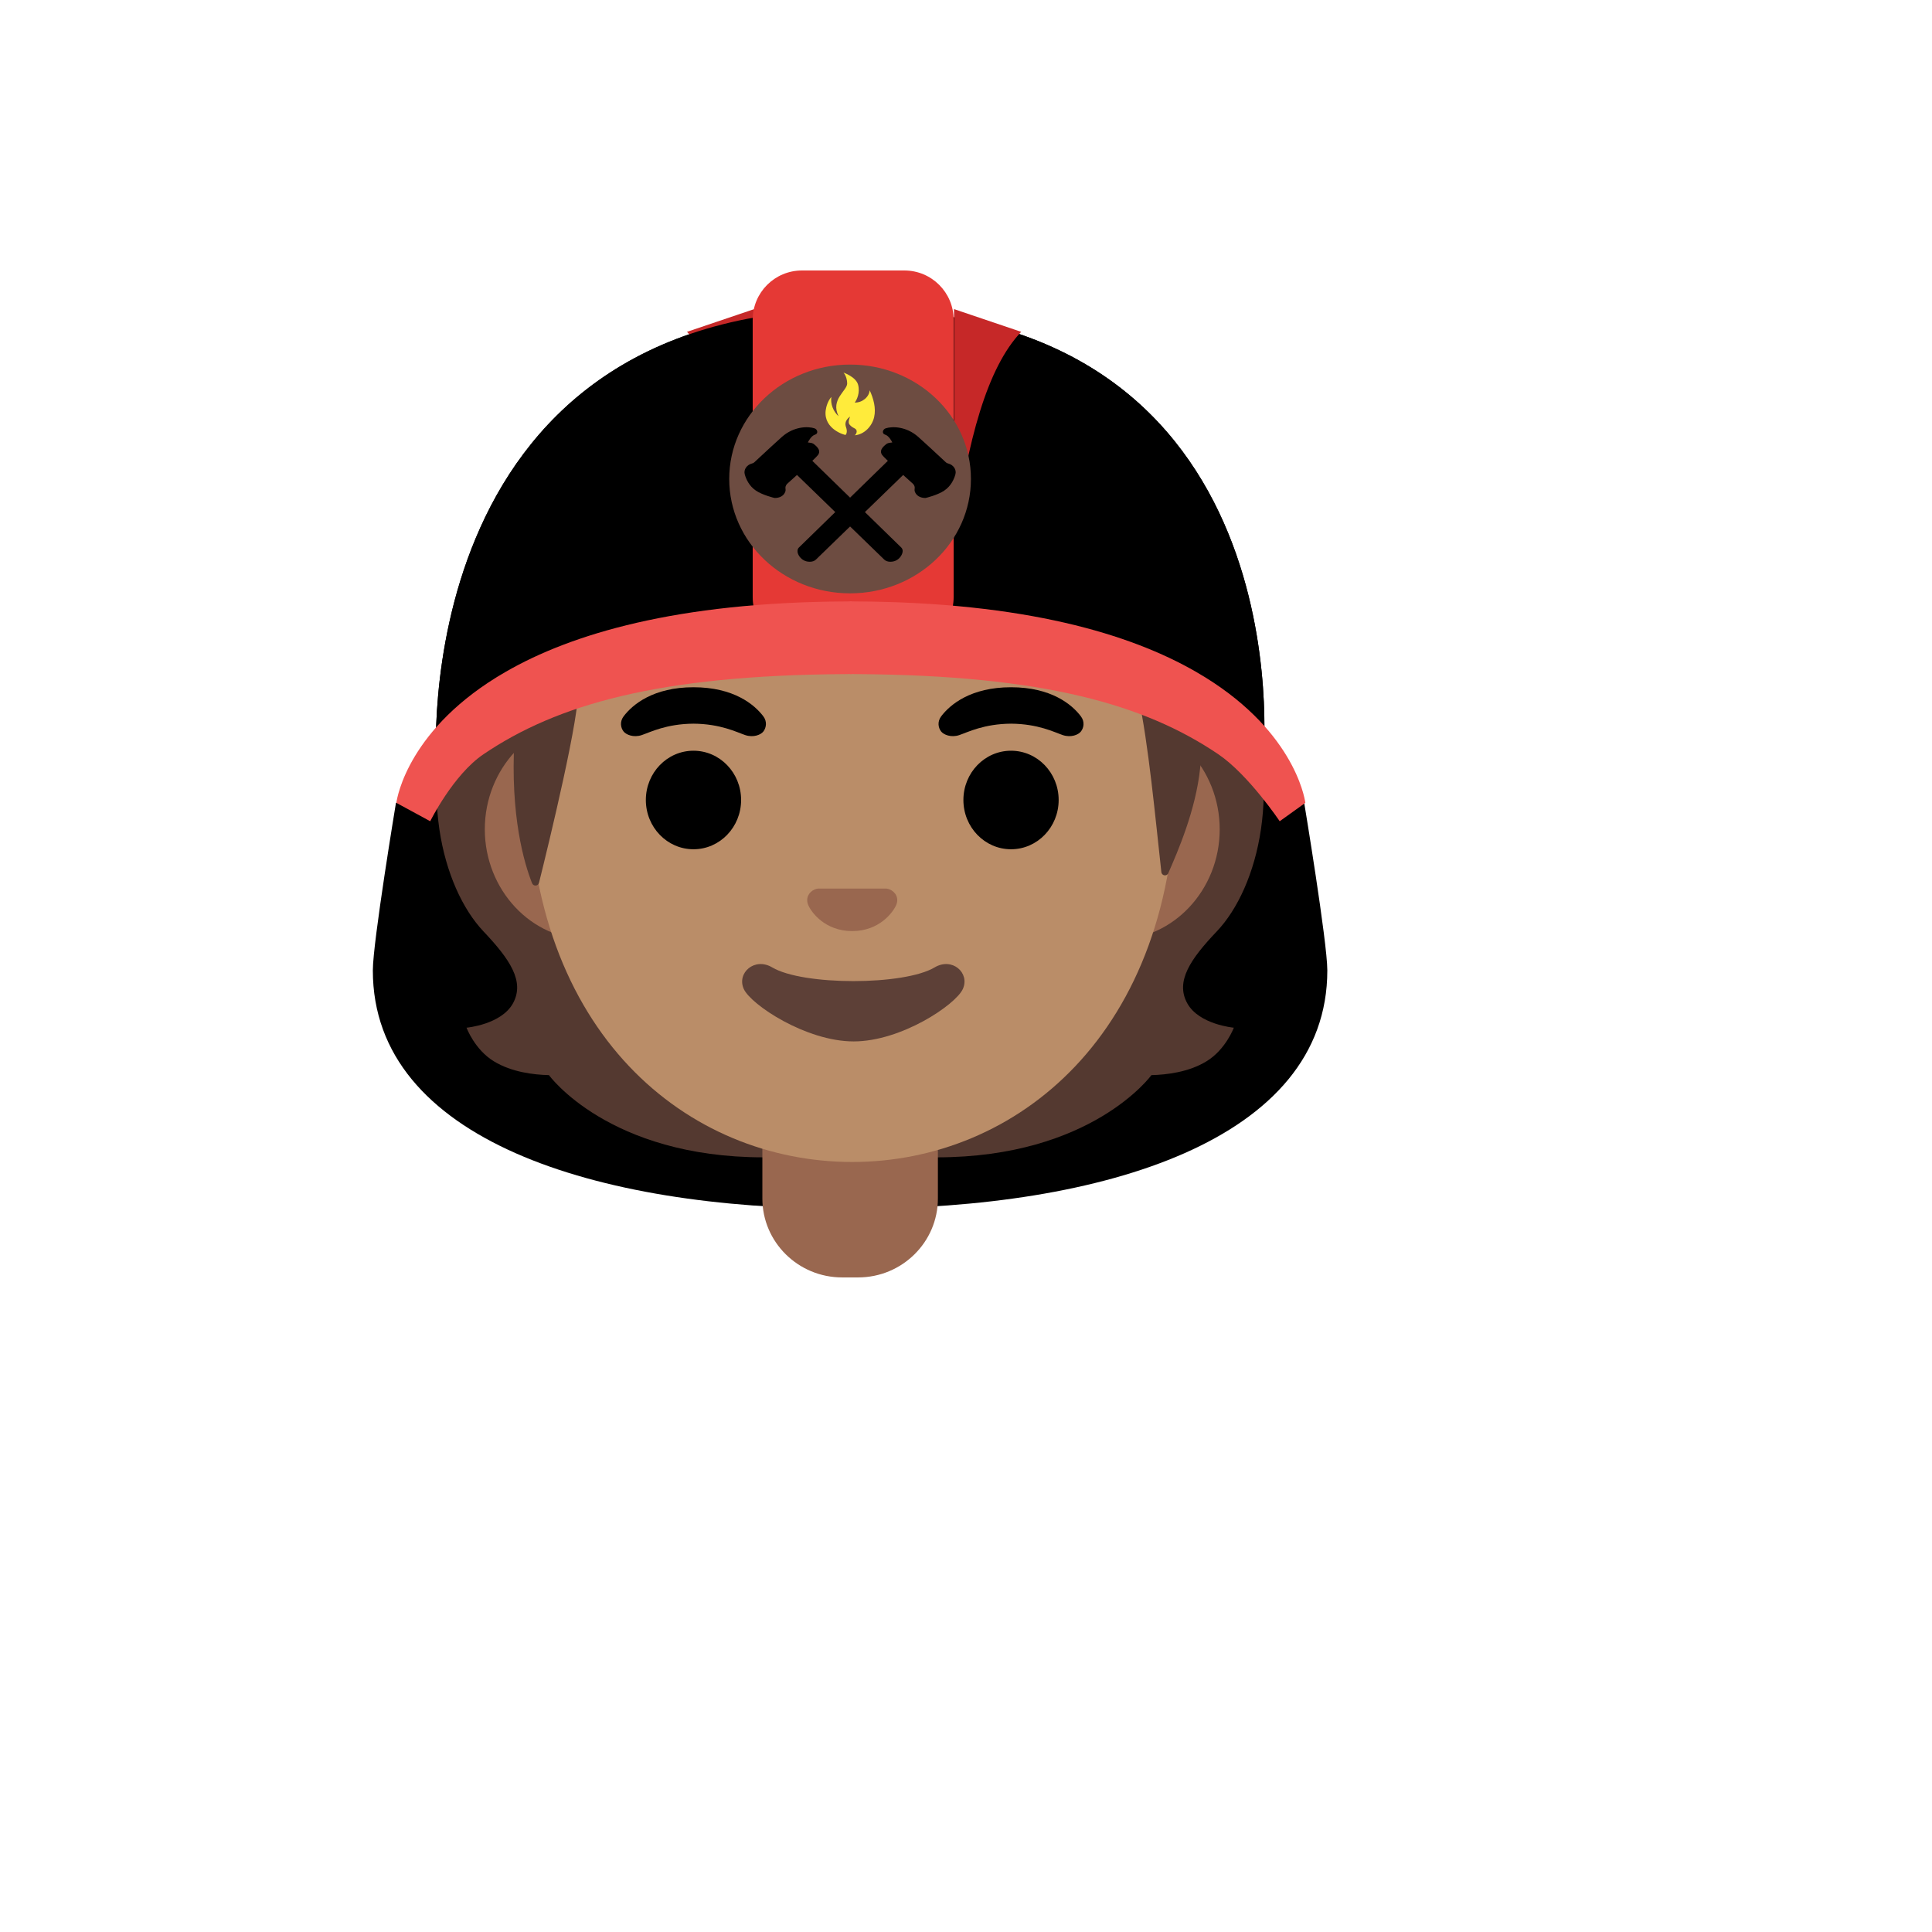 <svg xmlns="http://www.w3.org/2000/svg" version="1.1" xmlns:xlink="http://www.w3.org/1999/xlink" width="100%" height="100%" id="svgWorkerArea" viewBox="-25 -25 625 625" xmlns:idraw="https://idraw.muisca.co" style="background: white;"><defs id="defsdoc"><pattern id="patternBool" x="0" y="0" width="10" height="10" patternUnits="userSpaceOnUse" patternTransform="rotate(35)"><circle cx="5" cy="5" r="4" style="stroke: none;fill: #ff000070;"></circle></pattern></defs><g id="fileImp-560576565" class="cosito"><path id="pathImp-691487714" class="grouped" d="M396.794 234.733C396.794 234.733 396.794 234.608 396.794 234.608 396.825 234.671 396.919 234.796 396.919 234.796 396.919 234.796 404.388 279.799 404.388 288.925 404.388 343.93 331.694 365.994 252.281 366.025 252.281 366.025 252.281 193.073 252.281 193.073 312.474 193.448 346.321 207.387 368.729 218.982 379.23 224.42 396.794 234.733 396.794 234.733 396.794 234.733 396.794 234.733 396.794 234.733"></path><path id="pathImp-167739747" class="grouped" d="M103.207 234.733C103.207 234.733 103.207 234.608 103.207 234.608 103.175 234.671 103.082 234.796 103.082 234.796 103.082 234.796 95.612 279.799 95.612 288.925 95.612 343.93 168.306 365.994 247.719 366.025 247.719 366.025 247.719 193.073 247.719 193.073 187.526 193.448 153.679 207.387 131.271 218.982 120.77 224.42 103.207 234.733 103.207 234.733 103.207 234.733 103.207 234.733 103.207 234.733"></path><path id="pathImp-196254546" fill="url(#IconifyId17ecdb2904d178eab8709)" class="grouped" d="M363.416 200.949C371.604 209.856 385.73 222.107 387.949 233.796 391.481 252.422 391.543 281.206 391.543 286.863 391.543 314.74 368.604 332.741 338.945 345.367 294.285 364.369 244.031 332.46 244.031 285.612 244.031 285.612 244.031 243.39 244.031 243.39 244.031 183.635 321.1 155.258 362.478 199.918 362.478 199.918 363.416 200.949 363.416 200.949 363.416 200.949 363.416 200.949 363.416 200.949"></path><path id="pathImp-747110850" fill="url(#IconifyId17ecdb2904d178eab8710)" class="grouped" d="M137.553 200.949C129.365 209.856 117.177 222.107 114.958 233.796 111.426 252.422 110.864 279.768 110.864 285.425 110.864 313.302 132.365 332.741 162.055 345.367 206.715 364.369 256.969 332.46 256.969 285.612 256.969 285.612 256.969 243.39 256.969 243.39 256.969 183.635 179.9 155.258 138.522 199.918 138.178 200.262 137.866 200.605 137.553 200.949 137.553 200.949 137.553 200.949 137.553 200.949"></path><path id="pathImp-863100519" fill="url(#IconifyId17ecdb2904d178eab8711)" class="grouped" d="M250.438 350.024C250.438 350.024 250 350.024 250 350.024 169.837 350.118 87.487 372.213 87.487 428.124 87.487 428.124 87.487 437.5 87.487 437.5 87.487 437.5 412.514 437.5 412.514 437.5 412.514 437.5 412.514 428.124 412.514 428.124 412.514 375.401 330.944 350.024 250.438 350.024 250.438 350.024 250.438 350.024 250.438 350.024"></path><path id="pathImp-30038550" fill="#543930" class="grouped" d="M359.072 299.551C355.165 292.457 360.134 285.237 368.635 276.299 382.105 262.111 390.512 229.201 376.886 195.792 376.979 195.605 374.198 189.979 374.292 189.792 374.292 189.792 368.697 189.511 368.697 189.511 366.916 189.261 311.63 189.136 250.031 189.136 188.432 189.136 133.147 189.261 131.365 189.511 131.365 189.511 123.083 195.605 123.146 195.792 109.551 229.201 117.958 262.079 131.396 276.299 139.866 285.237 144.835 292.457 140.96 299.551 137.178 306.458 125.927 307.458 125.927 307.458 125.927 307.458 128.521 314.521 134.772 318.334 140.554 321.865 147.679 322.678 152.586 322.803 152.586 322.803 171.806 349.399 222.06 349.399 222.06 349.399 278.002 349.399 278.002 349.399 328.257 349.399 347.477 322.803 347.477 322.803 352.384 322.678 359.509 321.865 365.291 318.334 371.541 314.521 374.135 307.458 374.135 307.458 374.135 307.458 362.853 306.458 359.072 299.551 359.072 299.551 359.072 299.551 359.072 299.551"></path><path id="pathImp-227014398" fill="url(#IconifyId17ecdb2904d178eab8712)" class="grouped" d="M249.969 349.368C249.969 349.368 249.969 319.865 249.969 319.865 249.969 319.865 339.257 312.802 339.257 312.802 339.257 312.802 347.383 322.803 347.383 322.803 347.383 322.803 328.163 349.399 277.909 349.399 277.909 349.399 249.969 349.368 249.969 349.368 249.969 349.368 249.969 349.368 249.969 349.368"></path><path id="pathImp-478146982" fill="url(#IconifyId17ecdb2904d178eab8713)" class="grouped" d="M347.196 309.896C333.82 289.582 363.478 281.987 363.478 281.987 363.478 281.987 363.51 282.018 363.51 282.018 358.353 288.425 356.009 294.019 359.04 299.551 362.822 306.458 374.073 307.458 374.073 307.458 374.073 307.458 358.728 321.084 347.196 309.896 347.196 309.896 347.196 309.896 347.196 309.896"></path><path id="pathImp-967990147" fill="url(#IconifyId17ecdb2904d178eab8714)" class="grouped" d="M376.948 195.792C390.231 228.139 382.511 261.454 369.416 275.518 367.635 277.455 360.009 284.925 358.259 290.894 358.259 290.894 328.444 249.297 319.537 224.857 317.756 219.919 316.099 214.857 315.881 209.606 315.724 205.668 316.318 200.98 318.599 197.636 321.381 193.542 375.354 192.323 375.354 192.323 375.354 192.355 376.948 195.792 376.948 195.792 376.948 195.792 376.948 195.792 376.948 195.792"></path><path id="pathImp-6422108" fill="url(#IconifyId17ecdb2904d178eab8715)" class="grouped" d="M123.115 195.792C109.863 228.139 117.583 261.454 130.646 275.486 132.459 277.424 140.053 284.894 141.804 290.863 141.804 290.863 171.619 249.266 180.525 224.826 182.338 219.888 183.963 214.825 184.182 209.575 184.338 205.637 183.745 200.949 181.463 197.605 178.682 193.511 175.431 194.605 170.712 194.605 161.712 194.605 128.552 192.292 125.49 192.292 125.521 192.355 123.115 195.792 123.115 195.792 123.115 195.792 123.115 195.792 123.115 195.792"></path><path id="pathImp-785466954" fill="url(#IconifyId17ecdb2904d178eab8716)" class="grouped" d="M250.094 349.368C250.094 349.368 250.094 319.865 250.094 319.865 250.094 319.865 160.805 312.802 160.805 312.802 160.805 312.802 152.679 322.803 152.679 322.803 152.679 322.803 171.9 349.399 222.154 349.399 222.154 349.399 250.094 349.368 250.094 349.368 250.094 349.368 250.094 349.368 250.094 349.368"></path><path id="pathImp-796977173" fill="url(#IconifyId17ecdb2904d178eab8717)" class="grouped" d="M152.867 309.896C166.243 289.582 136.584 281.987 136.584 281.987 136.584 281.987 136.553 282.018 136.553 282.018 141.71 288.425 144.054 294.019 141.022 299.551 137.241 306.458 125.99 307.458 125.99 307.458 125.99 307.458 141.335 321.084 152.867 309.896 152.867 309.896 152.867 309.896 152.867 309.896"></path><path id="pathImp-138009469" fill="#99674f" class="grouped" d="M250 331.522C250 331.522 221.623 331.522 221.623 331.522 221.623 331.522 221.623 362.713 221.623 362.713 221.623 376.808 233.186 388.246 247.437 388.246 247.437 388.246 252.594 388.246 252.594 388.246 266.845 388.246 278.409 376.808 278.409 362.713 278.409 362.713 278.409 331.522 278.409 331.522 278.409 331.522 250 331.522 250 331.522 250 331.522 250 331.522 250 331.522"></path><path id="pathImp-331211772" fill="url(#IconifyId17ecdb2904d178eab8718)" class="grouped" d="M343.758 437.469C343.758 437.469 343.758 418.405 343.758 418.405 343.758 414.124 340.288 410.654 336.007 410.654 336.007 410.654 256.251 410.654 256.251 410.654 256.251 410.654 256.251 394.84 256.251 394.84 256.251 394.84 298.004 375.526 298.004 375.526 307.224 371.276 313.724 362.275 315.224 351.774 315.224 351.774 320.506 314.177 320.506 314.177 320.506 314.177 271.689 341.898 271.689 341.898 259.032 349.462 250.719 362.806 249.125 377.714 249.125 377.714 248.594 377.714 248.594 377.714 247 362.806 238.687 349.43 226.029 341.898 226.029 341.898 179.463 312.333 179.463 312.333 179.463 312.333 183.151 350.743 183.151 350.743 184.213 361.806 190.87 371.432 200.527 375.901 200.527 375.901 241.999 395.059 241.999 395.059 241.999 395.059 241.999 410.623 241.999 410.623 241.999 410.623 163.993 410.623 163.993 410.623 159.712 410.623 156.242 414.093 156.242 418.373 156.242 418.373 156.242 437.438 156.242 437.438 156.242 437.438 343.758 437.438 343.758 437.438 343.758 437.438 343.758 437.469 343.758 437.469"></path><path id="pathImp-46466452" fill="#99674f" class="grouped" d="M336.101 207.606C336.101 207.606 165.305 207.606 165.305 207.606 146.898 207.606 131.834 223.67 131.834 243.265 131.834 262.861 146.867 278.956 165.305 278.956 165.305 278.956 336.101 278.956 336.101 278.956 354.509 278.956 369.572 262.892 369.572 243.296 369.572 223.701 354.509 207.606 336.101 207.606 336.101 207.606 336.101 207.606 336.101 207.606"></path><path id="pathImp-87550709" fill="#ba8d68" class="grouped" d="M250.688 84.596C196.308 84.596 145.929 142.757 145.929 226.482 145.929 309.739 197.839 350.899 250.688 350.899 303.536 350.899 355.446 309.708 355.446 226.451 355.446 142.757 305.098 84.596 250.688 84.596 250.688 84.596 250.688 84.596 250.688 84.596"></path><path id="pathImp-874506706" class="grouped" d="M221.935 206.731C219.029 202.887 212.341 197.324 199.34 197.324 186.339 197.324 179.619 202.918 176.744 206.731 175.463 208.418 175.775 210.387 176.681 211.575 177.494 212.669 179.932 213.7 182.619 212.794 185.307 211.887 190.558 209.168 199.34 209.106 208.122 209.168 213.372 211.887 216.06 212.794 218.748 213.7 221.185 212.7 221.998 211.575 222.873 210.387 223.217 208.418 221.935 206.731 221.935 206.731 221.935 206.731 221.935 206.731"></path><path id="pathImp-731638237" class="grouped" d="M324.663 206.731C321.756 202.887 315.068 197.324 302.067 197.324 289.066 197.324 282.346 202.918 279.471 206.731 278.19 208.418 278.502 210.387 279.409 211.575 280.221 212.669 282.659 213.7 285.347 212.794 288.034 211.887 293.285 209.168 302.067 209.106 310.849 209.168 316.099 211.887 318.787 212.794 321.475 213.7 323.913 212.7 324.725 211.575 325.631 210.387 325.944 208.418 324.663 206.731 324.663 206.731 324.663 206.731 324.663 206.731"></path><path id="ellipseImp-263627806" class="grouped" d="M183.932 233.796C183.932 224.989 190.827 217.857 199.34 217.857 207.852 217.857 214.747 224.989 214.747 233.796 214.747 242.602 207.852 249.734 199.34 249.734 190.827 249.734 183.932 242.602 183.932 233.796 183.932 233.796 183.932 233.796 183.932 233.796"></path><path id="ellipseImp-517964055" class="grouped" d="M286.659 233.796C286.659 224.989 293.554 217.857 302.067 217.857 310.579 217.857 317.474 224.989 317.474 233.796 317.474 242.602 310.579 249.734 302.067 249.734 293.554 249.734 286.659 242.602 286.659 233.796 286.659 233.796 286.659 233.796 286.659 233.796"></path><path id="pathImp-51687573" fill="#99674f" class="grouped" d="M262.751 262.704C262.407 262.579 262.095 262.486 261.751 262.454 261.751 262.454 239.624 262.454 239.624 262.454 239.28 262.486 238.937 262.579 238.624 262.704 236.624 263.517 235.53 265.579 236.468 267.798 237.405 270.017 241.812 276.205 250.688 276.205 259.563 276.205 263.97 269.986 264.908 267.798 265.876 265.579 264.751 263.517 262.751 262.704 262.751 262.704 262.751 262.704 262.751 262.704"></path><path id="pathImp-147072633" fill="#5d4037" class="grouped" d="M277.346 287.956C267.408 293.863 234.749 293.863 224.81 287.956 219.091 284.55 213.247 289.769 215.622 294.957 217.966 300.051 235.749 311.896 251.156 311.896 266.564 311.896 284.128 300.051 286.472 294.957 288.847 289.769 283.065 284.55 277.346 287.956 277.346 287.956 277.346 287.956 277.346 287.956"></path><path id="pathImp-634916812" fill="#543930" class="grouped" d="M249.969 128.381C148.992 128.381 121.864 170.634 128.646 189.104 133.772 203.012 141.429 214.013 141.429 214.013 139.991 239.046 144.648 254.453 147.117 260.704 147.554 261.798 149.085 261.704 149.367 260.579 152.461 248.172 162.993 204.949 161.962 197.417 161.962 197.417 197.433 190.386 231.249 165.477 238.124 160.415 245.594 156.102 253.532 152.945 296.004 136.037 304.88 164.884 304.88 164.884 304.88 164.884 334.32 159.227 343.195 200.105 346.539 215.419 348.79 239.952 350.696 257.11 350.821 258.329 352.477 258.579 352.946 257.454 355.915 250.641 361.853 237.14 363.26 223.357 363.822 218.513 375.761 128.381 249.969 128.381 249.969 128.381 249.969 128.381 249.969 128.381"></path><stop offset=".299" stop-color="#eb3e33" id="stopImp-56755566" class="grouped"></stop><stop offset=".998" stop-color="#c62828" id="stopImp-970116852" class="grouped"></stop><path id="pathImp-884615309" fill="url(#IconifyId17ecdb2904d178eab8719)" class="grouped" d="M251.281 75.001C105.175 75.001 116.176 222.982 116.176 222.982 116.176 222.982 154.336 188.573 252.125 188.573 349.915 188.573 383.699 219.794 383.699 219.794 383.699 219.794 397.419 75.001 251.281 75.001 251.281 75.001 251.281 75.001 251.281 75.001"></path><path id="IconifyId17ecdb2904d178eab8720" class="grouped" d="M251.281 75.001C105.175 75.001 116.176 222.982 116.176 222.982 116.176 222.982 154.336 188.573 252.125 188.573 349.915 188.573 383.699 219.794 383.699 219.794 383.699 219.794 397.419 75.001 251.281 75.001 251.281 75.001 251.281 75.001 251.281 75.001"></path><path id="pathImp-222050661" clip-path="url(#IconifyId17ecdb2904d178eab8721)" fill="#c62828" class="grouped" d="M197.246 82.345C197.246 82.345 218.966 75.001 218.966 75.001 218.966 75.001 218.966 149.226 218.966 149.226 214.56 117.161 208.247 93.94 197.246 82.345 197.246 82.345 197.246 82.345 197.246 82.345"></path><path id="IconifyId17ecdb2904d178eab8722" class="grouped" d="M251.281 75.001C105.175 75.001 116.176 222.982 116.176 222.982 116.176 222.982 154.336 188.573 252.125 188.573 349.915 188.573 383.699 219.794 383.699 219.794 383.699 219.794 397.419 75.001 251.281 75.001 251.281 75.001 251.281 75.001 251.281 75.001"></path><path id="pathImp-778375192" clip-path="url(#IconifyId17ecdb2904d178eab8723)" fill="#c62828" class="grouped" d="M305.348 82.345C305.348 82.345 283.628 75.001 283.628 75.001 283.628 75.001 283.628 149.226 283.628 149.226 288.034 117.161 294.348 93.94 305.348 82.345 305.348 82.345 305.348 82.345 305.348 82.345"></path><path id="pathImp-155848765" fill="#e53935" class="grouped" d="M267.564 184.104C267.564 184.104 234.436 184.104 234.436 184.104 225.623 184.104 218.497 176.978 218.497 168.165 218.497 168.165 218.497 78.439 218.497 78.439 218.497 69.626 225.623 62.5 234.436 62.5 234.436 62.5 267.564 62.5 267.564 62.5 276.377 62.5 283.503 69.626 283.503 78.439 283.503 78.439 283.503 168.134 283.503 168.134 283.503 176.947 276.377 184.104 267.564 184.104 267.564 184.104 267.564 184.104 267.564 184.104"></path><stop offset=".366" stop-color="#fee84f" id="stopImp-192116790" class="grouped"></stop><stop offset="1" stop-color="#fdd835" id="stopImp-19837610" class="grouped"></stop><path id="pathImp-202511542" fill="url(#IconifyId17ecdb2904d178eab8724)" class="grouped" d="M299.254 129.693C287.191 108.816 302.473 99.816 302.473 99.816 302.473 99.816 289.628 83.408 289.628 83.408 289.628 83.408 279.44 86.596 268.72 85.002 258.376 83.471 250.563 74.814 250.031 74.22 250.031 74.22 250.031 74.189 250.031 74.189 250.031 74.189 250 74.22 250 74.22 250 74.22 249.969 74.189 249.969 74.189 249.969 74.189 249.969 74.251 249.969 74.251 249.438 74.845 241.624 83.502 231.28 85.033 220.56 86.627 210.372 83.439 210.372 83.439 210.372 83.439 197.527 99.847 197.527 99.847 197.527 99.847 212.81 108.848 200.746 129.724 188.683 150.601 196.089 172.791 229.936 176.791 238.905 177.853 247.875 181.541 247.875 181.541 247.875 181.541 248.375 181.666 248.375 181.666 248.375 181.666 248.375 182.572 248.375 182.572 248.375 182.572 250 182.135 250 182.135 250 182.135 251.625 182.604 251.625 182.604 251.625 182.604 251.625 181.697 251.625 181.697 251.625 181.697 252.125 181.572 252.125 181.572 252.125 181.572 261.126 177.853 270.064 176.822 303.911 172.791 311.318 150.601 299.254 129.693 299.254 129.693 299.254 129.693 299.254 129.693"></path><path id="ellipseImp-715299666" fill="#6d4c41" class="grouped" d="M210.903 129.943C210.903 109.5 228.399 92.94 250 92.94 271.601 92.94 289.097 109.5 289.097 129.943 289.097 150.387 271.601 166.946 250 166.946 228.399 166.946 210.903 150.387 210.903 129.943 210.903 129.943 210.903 129.943 210.903 129.943"></path><path id="pathImp-447127158" fill="#ffeb3b" class="grouped" d="M246.281 109.66C244.531 108.066 243.625 105.691 243.937 103.41 242.781 104.754 242.249 106.566 242.093 107.879 241.437 113.911 248.437 115.817 248.562 115.692 248.781 115.411 249.219 114.661 248.688 113.192 247.875 111.004 250 109.785 250 109.785 250 109.785 249.188 111.535 249.781 112.285 250.719 113.473 251.563 113.41 251.969 114.004 252.406 114.629 251.906 115.598 251.469 115.817 254.625 115.567 257.126 112.848 257.782 109.942 258.438 107.035 257.594 104.004 256.344 101.253 256.157 103.472 253.875 105.316 251.5 105.222 252.188 104.379 253.282 102.035 252.594 99.472 251.906 96.909 247.875 95.534 247.875 95.534 247.875 95.534 249 96.69 249.062 99.034 249.062 101.441 243.562 104.16 246.281 109.66 246.281 109.66 246.281 109.66 246.281 109.66"></path><path id="pathImp-78315781" class="grouped" d="M266.564 152.132C266.564 152.132 235.53 121.88 235.53 121.88 235.53 121.88 229.936 125.849 229.936 125.849 229.936 125.849 261.063 156.039 261.063 156.039 261.501 156.477 262.251 156.727 263.032 156.727 263.845 156.727 264.689 156.508 265.345 156.039 266.251 155.414 266.908 154.351 267.002 153.445 267.07 152.963 266.908 152.477 266.564 152.132 266.564 152.132 266.564 152.132 266.564 152.132"></path><path id="pathImp-976256002" class="grouped" d="M238.155 118.567C237.718 118.255 236.843 118.192 236.343 118.13 236.436 117.942 237.374 115.973 238.687 115.598 239.78 115.286 239.499 113.911 238.499 113.567 236.311 112.848 231.78 112.942 227.967 116.317 227.53 116.692 221.81 121.911 218.966 124.599 218.779 124.755 218.56 124.88 218.247 124.943 216.56 125.38 215.497 126.943 215.935 128.474 216.341 129.943 217.31 132.225 219.56 133.725 221.685 135.162 225.529 136.1 225.623 136.1 227.217 136.1 228.592 135.412 229.061 134.006 229.342 133.162 228.686 132.662 229.592 131.568 229.592 131.568 238.718 123.443 239.624 122.192 240.53 120.942 239.78 119.786 238.155 118.567 238.155 118.567 238.155 118.567 238.155 118.567"></path><path id="pathImp-490741283" class="grouped" d="M233.436 152.132C233.436 152.132 264.47 121.88 264.47 121.88 264.47 121.88 270.064 125.849 270.064 125.849 270.064 125.849 238.937 156.039 238.937 156.039 238.499 156.477 237.749 156.727 236.968 156.727 236.155 156.727 235.311 156.508 234.655 156.039 233.749 155.414 233.061 154.351 232.999 153.445 232.936 152.789 233.186 152.382 233.436 152.132 233.436 152.132 233.436 152.132 233.436 152.132"></path><path id="pathImp-322019209" class="grouped" d="M261.845 118.567C262.282 118.255 263.157 118.192 263.658 118.13 263.564 117.942 262.626 115.973 261.313 115.598 260.22 115.286 260.501 113.911 261.501 113.567 263.689 112.848 268.22 112.942 272.033 116.317 272.471 116.692 278.19 121.911 281.034 124.599 281.221 124.755 281.44 124.88 281.753 124.943 283.44 125.38 284.503 126.943 284.065 128.474 283.659 129.943 282.69 132.225 280.44 133.725 278.315 135.162 274.471 136.1 274.377 136.1 272.815 136.1 271.408 135.412 270.939 134.006 270.658 133.162 271.314 132.662 270.408 131.568 270.408 131.568 261.282 123.443 260.376 122.192 259.47 120.942 260.22 119.786 261.845 118.567 261.845 118.567 261.845 118.567 261.845 118.567"></path><path id="pathImp-182058695" fill="#ef5350" class="grouped" d="M250.438 169.54C249.688 169.54 249 169.54 248.281 169.571 193.902 169.853 159.836 180.072 138.553 192.355 107.238 210.387 103.488 232.858 103.238 234.608 103.238 234.608 103.238 234.733 103.238 234.733 103.238 234.733 114.176 240.671 114.176 240.671 114.176 240.671 121.583 225.639 131.428 218.982 155.148 202.949 187.901 193.448 248.344 193.073 249.094 193.073 249.813 193.042 250.563 193.042 250.563 193.042 250.563 169.54 250.563 169.54 250.563 169.54 250.438 169.54 250.438 169.54 250.438 169.54 250.438 169.54 250.438 169.54"></path><path id="pathImp-961834632" fill="#ef5350" class="grouped" d="M250.063 169.54C250.813 169.54 251.5 169.54 252.219 169.571 306.599 169.853 340.664 180.072 361.947 192.355 393.262 210.387 397.012 232.858 397.262 234.608 397.262 234.608 397.262 234.733 397.262 234.733 397.262 234.733 388.98 240.671 388.98 240.671 388.98 240.671 378.917 225.639 369.104 218.982 345.383 202.949 312.63 193.448 252.188 193.073 251.438 193.073 250.719 193.042 249.938 193.042 249.938 193.042 249.938 169.54 249.938 169.54 249.938 169.54 250.063 169.54 250.063 169.54 250.063 169.54 250.063 169.54 250.063 169.54"></path></g></svg>